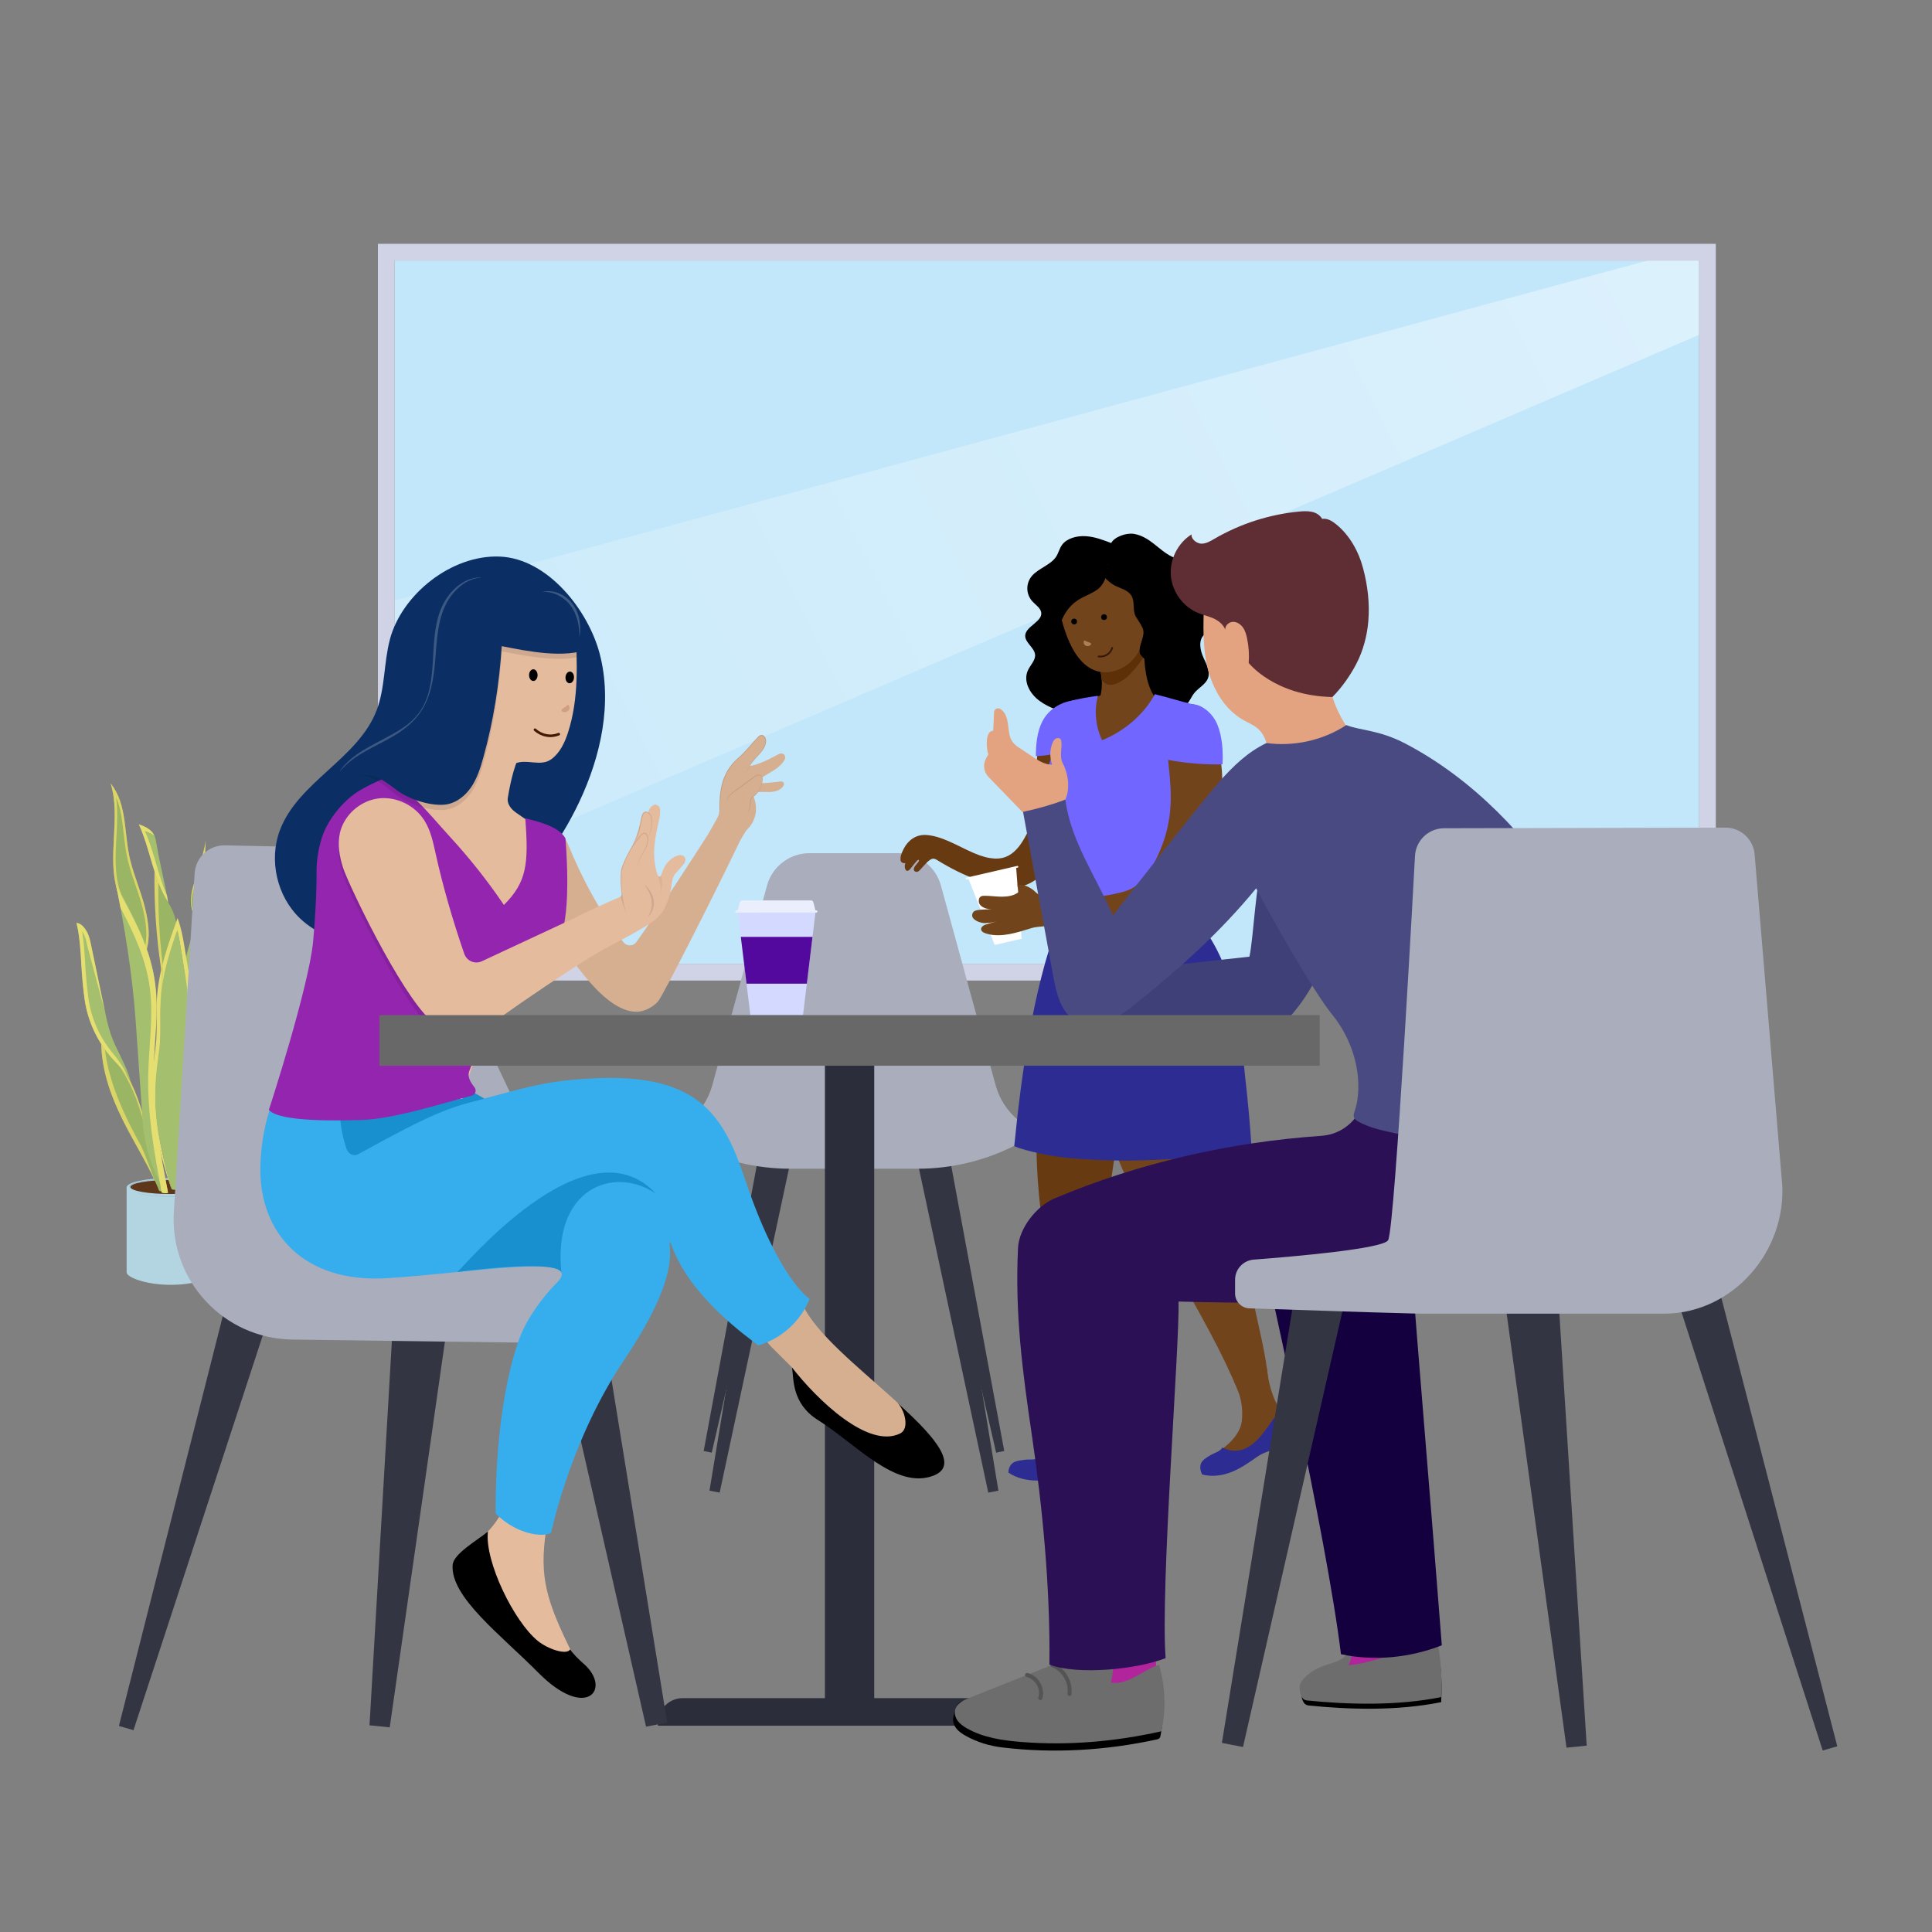 <?xml version="1.0" encoding="UTF-8"?>
<svg xmlns="http://www.w3.org/2000/svg" xmlns:xlink="http://www.w3.org/1999/xlink" viewBox="0 0 400 400">
  <rect x="0" y="0" width="400" height="400" fill="#808080" stroke="none"/>
  <defs>
    <style>
      .uuid-54855087-a1f0-4d13-b66b-1421a4fb2251, .uuid-1ef37153-d68a-4f7c-a18d-7e9d7bb0546c {
        fill: none;
      }

      .uuid-cd34c231-37b7-4116-b9a5-9c2588d1f19f {
        clip-path: url(#uuid-88c42583-7d8c-4b59-967a-f122199c2882);
      }

      .uuid-7ea11ae9-2394-44ed-8fc9-aa592feda86b {
        opacity: .05;
      }

      .uuid-7edfeb7a-b9cc-4320-822d-ed2debbec0d8 {
        opacity: .1;
      }

      .uuid-fca2655e-e0bf-409b-9810-c77a6a48dadb {
        clip-path: url(#uuid-b1a3aca3-482c-4c29-928f-1f7101bc7697);
      }

      .uuid-032c75b1-b370-4fc1-bffa-33e1fcf059ca {
        fill: url(#uuid-8539d9e8-79a1-4598-86d7-450834186de5);
        opacity: .8;
      }

      .uuid-83f188e7-3e4a-46cc-b36a-abc91ff58ae8 {
        fill: #683a12;
      }

      .uuid-e054ab28-9387-45b3-b9a0-d0764a0bb793 {
        fill: #ebeefc;
      }

      .uuid-9eb9f55f-9777-4478-9f77-3781fc18ab15 {
        fill: #e3a380;
      }

      .uuid-b863ce31-4164-4f02-aff4-3bc8d58293d2, .uuid-de709911-1c6f-422d-bc52-341a1c814f77 {
        fill: #fff;
      }

      .uuid-ab241b6d-19ce-4258-b3a5-2350bf70929e {
        fill: #e5bb9e;
      }

      .uuid-f1c4e4f0-f88a-40de-ac27-9767d5c5301d {
        fill: #e5de71;
      }

      .uuid-9d57c9dc-b5c0-4bc2-bc0b-fb3b8388bb49 {
        fill: #686868;
      }

      .uuid-c61ab8bb-4d66-470f-ab22-eb99881dbed3 {
        fill: #9425af;
      }

      .uuid-eba0db34-b1ed-4dfb-837d-338e055565ac {
        fill: #9fc1ce;
      }

      .uuid-cc7f5460-2a16-43c4-9a85-98d8046f0518 {
        fill: #b3d5e2;
      }

      .uuid-1e4f57d6-5d7c-4872-bea6-c91fb50c686a {
        fill: #333642;
      }

      .uuid-eda0636e-9e73-4953-911d-f9c1e9b2cb34 {
        fill: #ce9f85;
      }

      .uuid-511dfce4-988a-4caf-b40f-830993607d19 {
        fill: #a4bf6e;
      }

      .uuid-7476ca40-15dc-40cc-a1a3-578fef79705e {
        fill: #b1249c;
      }

      .uuid-850aa64e-a9ac-4fb0-82de-c7d443379058 {
        fill: #aaadbc;
      }

      .uuid-caf4e6e9-add4-441d-834c-a8884531f89e {
        fill: #cfd3e5;
      }

      .uuid-57010167-532a-4dbf-bb28-bfd1a2a42179 {
        fill: #c3c2c4;
      }

      .uuid-7cb2e3df-2049-409d-b5eb-2c47df878fd8 {
        fill: #d3d9ff;
      }

      .uuid-6721b58e-207d-4875-a9b2-f82f2f577de7 {
        fill: #dbd467;
      }

      .uuid-1265697d-4ba0-4283-abb6-74d1c5ba7532 {
        fill: #d6ae90;
      }

      .uuid-3a59c551-c5fb-4e62-bad5-8427c18ad638 {
        fill: #14003f;
      }

      .uuid-8e8020ed-1a68-4f83-a665-183328eb3563 {
        fill: #11997f;
      }

      .uuid-69806f08-8695-4bcd-b882-53f555ea22a7 {
        fill: #404078;
      }

      .uuid-d0aca81b-6632-4f64-85b0-2dbe75c8016d {
        fill: #084c3f;
      }

      .uuid-a8aefb25-66a1-4e8d-b027-2f62f85ed128 {
        fill: #0b2f64;
      }

      .uuid-74c5e558-6ec0-4601-add3-176d909d6918 {
        fill: #188fce;
      }

      .uuid-5da79510-4ea3-4bac-a21b-80b5b0f8189d {
        fill: #72441c;
      }

      .uuid-c36ab09a-bcf4-44a3-86fe-f1f35f5b4bc0 {
        fill: #545454;
      }

      .uuid-acf7ff8c-57b7-47ad-907a-81db73b1a16a {
        fill: #6d6d6d;
      }

      .uuid-3a15ffbe-ed33-479e-a1f4-0aa6ef127d1c {
        fill: #9ab564;
      }

      .uuid-16aac1bc-d194-466d-a16c-2191374c6f4b {
        fill: #2b2e3a;
      }

      .uuid-4cb29c5c-d484-489e-bf41-2c2522555f6d {
        fill: #2c2c93;
      }

      .uuid-c1340b9c-740f-4b5e-8bca-300bcf7980be {
        fill: #2b1056;
      }

      .uuid-30757b79-5efb-40fd-b214-8cf0cba2cf07 {
        fill: #4a4a82;
      }

      .uuid-dd22effe-5ab7-468d-9cab-b81e21b9eef7 {
        fill: #351809;
      }

      .uuid-b756b5e0-0286-4613-89b1-15c729f5a6db {
        fill: #36adec;
      }

      .uuid-327e68d1-a81b-466f-9cc5-e334d820823d {
        fill: #5f2d34;
      }

      .uuid-2d2740e2-5a16-4189-a675-21534e42db4a {
        fill: #54099e;
      }

      .uuid-92e3cfe1-31e7-4922-b4f1-ad6aaed7d516 {
        fill: #5e371b;
      }

      .uuid-c50b2df0-9af9-4825-89ca-76fb34dda984 {
        fill: #5e3008;
      }

      .uuid-b9f842e7-ed94-4338-9e26-fcd7b6b47570 {
        fill: #7166ff;
      }

      .uuid-bb627cc5-f11e-4df2-9ff2-411a3234a19e {
        fill: #ae8058;
        mix-blend-mode: multiply;
      }

      .uuid-de709911-1c6f-422d-bc52-341a1c814f77 {
        opacity: .2;
      }

      .uuid-c53cff3f-8de6-467c-b279-5c3523af81f6 {
        isolation: isolate;
      }

      .uuid-12e8abd2-4423-4f87-af2d-f731055a22ad {
        fill: #36afee;
        opacity: .3;
      }

      .uuid-1ef37153-d68a-4f7c-a18d-7e9d7bb0546c {
        stroke: #421903;
        stroke-linecap: round;
        stroke-linejoin: round;
        stroke-width: .54px;
      }
    </style>
    <clipPath id="uuid-88c42583-7d8c-4b59-967a-f122199c2882">
      <rect class="uuid-54855087-a1f0-4d13-b66b-1421a4fb2251" x="-460.69" y=".5" width="399" height="399"/>
    </clipPath>
    <linearGradient id="uuid-8539d9e8-79a1-4598-86d7-450834186de5" x1="9532.04" y1="153.76" x2="9760.45" y2="40.36" gradientTransform="translate(-9429.98)" gradientUnits="userSpaceOnUse">
      <stop offset="0" stop-color="#fff" stop-opacity=".2"/>
      <stop offset="1" stop-color="#fff" stop-opacity=".5"/>
    </linearGradient>
    <clipPath id="uuid-b1a3aca3-482c-4c29-928f-1f7101bc7697">
      <polygon class="uuid-54855087-a1f0-4d13-b66b-1421a4fb2251" points="186.44 180.24 186.51 143.84 222.85 149.56 222.78 185.96 186.44 180.24"/>
    </clipPath>
  </defs>
  <g class="uuid-c53cff3f-8de6-467c-b279-5c3523af81f6">
    <g id="uuid-abe4ddba-6d9d-48d6-8e32-4e95f571b7bb" data-name="Layer 1">
      <g class="uuid-cd34c231-37b7-4116-b9a5-9c2588d1f19f">
        <rect class="uuid-57010167-532a-4dbf-bb28-bfd1a2a42179" x="-451.74" y="349.19" width="525.98" height="5.87" rx="2.94" ry="2.94"/>
      </g>
      <g>
        <g>
          <rect class="uuid-b863ce31-4164-4f02-aff4-3bc8d58293d2" x="81.7" y="53.94" width="270.08" height="145.61"/>
          <rect class="uuid-12e8abd2-4423-4f87-af2d-f731055a22ad" x="81.7" y="53.94" width="270.08" height="145.61"/>
        </g>
        <polygon class="uuid-032c75b1-b370-4fc1-bffa-33e1fcf059ca" points="351.78 69.32 351.78 53.89 341.31 53.89 81.7 124.33 81.7 185.31 351.78 69.32"/>
        <g>
          <path class="uuid-cc7f5460-2a16-43c4-9a85-98d8046f0518" d="m26.22,245.76v17.67c0,1.06,4.09,2.58,9.13,2.58s9.13-1.52,9.13-2.58v-17.67h-18.27Z"/>
          <ellipse class="uuid-cc7f5460-2a16-43c4-9a85-98d8046f0518" cx="35.35" cy="245.84" rx="9.13" ry="1.93"/>
          <path class="uuid-eba0db34-b1ed-4dfb-837d-338e055565ac" d="m43.7,246.48c-2.53,1.26-5.51,1.19-8.28,1.32-2.78-.1-5.72-.07-8.3-1.24,2.6,1.07,5.52,1.05,8.3,1.11,2.76-.09,5.72-.02,8.28-1.18h0Z"/>
          <ellipse class="uuid-eba0db34-b1ed-4dfb-837d-338e055565ac" cx="35.35" cy="245.63" rx="8.6" ry="1.58"/>
          <ellipse class="uuid-92e3cfe1-31e7-4922-b4f1-ad6aaed7d516" cx="35.35" cy="245.76" rx="8.34" ry="1.45"/>
          <path class="uuid-6721b58e-207d-4875-a9b2-f82f2f577de7" d="m40.46,191.1c-.12-.75-.24-1.54-.38-1.85-.59-1.36-.63-2.26-.51-3.63.13-1.43.59-2.77,1.03-4.06.47-1.37,1.93-6.34,2-7.73l-.15,3.7c.04.99,0,2-.06,2.98-.08,1.69-.16,3.28.19,4.82.67,2.94.54,5.88-.4,8.73l-.82,2.2s-.6-3.22-.9-5.16Z"/>
          <path class="uuid-3a15ffbe-ed33-479e-a1f4-0aa6ef127d1c" d="m39.75,185.64c.41-2.81,2.39-5.22,2.7-8.04.01,2.63-.74,5.33-.18,7.9.77,3.51.05,6.4-.81,8.4-.86-.17-.85-3.88-1.31-4.9-.56-1.24-.6-2.01-.4-3.36Z"/>
          <path class="uuid-f1c4e4f0-f88a-40de-ac27-9767d5c5301d" d="m39.76,188.42c2.21,3.2,2.5,5.57,2.24,8.22-.1.99-.31,1.95-.6,2.9-.18.58-.5,2.32-1.04,2.67-.86.56-.97-1.26-1.03-1.88-.35-3.83,2.22-8.11.42-11.91Z"/>
          <path class="uuid-511dfce4-988a-4caf-b40f-830993607d19" d="m39.76,188.38c1.92,3.38,2.01,5.77,1.52,8.39-.18.97-.48,1.92-.85,2.83-.23.56-.7,2.27-1.26,2.57-.9.48-.86-1.34-.86-1.96-.02-3.85,2.92-7.88,1.46-11.83Z"/>
          <path class="uuid-f1c4e4f0-f88a-40de-ac27-9767d5c5301d" d="m40.94,233.11c-.23-4.27-.39-9.29.19-14.13.64-5.32,2.28-9.78,4.86-13.25,3.89-6.21,6.88-12.54,8.9-18.81l.77-2.51s.48,1.98.6,2.65c.55,3.31.74,6.79.61,10.23-.14,3.9-.94,7.3-2.38,10.11-.31.61-.66,1.21-1,1.79-.48.82-.94,1.6-1.3,2.43-.27.61-.49,1.25-.71,1.91-.23.66-.46,1.34-.75,2-.57,1.31-1.35,2.5-2.1,3.66-.2.3-.39.6-.58.9-2.58,4.07-4.51,8.49-5.73,13.15l-1.38-.14Z"/>
          <path class="uuid-511dfce4-988a-4caf-b40f-830993607d19" d="m41.44,233.07c1.23-4.72,3.2-9.24,5.82-13.35.93-1.46,1.94-2.88,2.64-4.47.56-1.28.9-2.64,1.46-3.92.65-1.48,1.58-2.82,2.32-4.26,1.54-3.02,2.17-6.43,2.3-9.81.12-3.38-.24-6.76-.61-10.13-2.15,6.68-5.27,13.05-8.99,19-2.78,3.72-4.19,8.32-4.75,12.93-.56,4.61-.44,9.37-.19,14.01Z"/>
          <path class="uuid-3a15ffbe-ed33-479e-a1f4-0aa6ef127d1c" d="m20.96,216.14c.36,12.38,8.68,21.71,11.99,30.42.43.15.85.11,1.26-.09-1.26-1.8-1.85-3.96-2.33-6.11-1-4.39-1.83-8.84-3.41-13.06-1.58-4.22-3.91-8.44-7.5-11.16Z"/>
          <path class="uuid-6721b58e-207d-4875-a9b2-f82f2f577de7" d="m29.26,237.35c-3.14-5.67-6.85-13.09-7.56-20.44,2.33,2.25,4.95,6.48,6.5,10.61,1.26,3.37,2.14,7.03,2.91,10.52.18.82.91,3.3,1.32,4.52,0,0,0,.02,0,.03-.22-.74-.4-1.49-.57-2.24-1-4.39-1.83-8.84-3.41-13.06-1.58-4.22-3.91-8.44-7.5-11.16.33,11.45,7.48,20.29,11.16,28.44-.97-2.49-2.38-6.37-2.86-7.22Z"/>
          <path class="uuid-511dfce4-988a-4caf-b40f-830993607d19" d="m27,223.72c-1.01-1.84-2.62-3.26-4-4.85-2.96-3.39-4.89-7.67-5.49-12.13-.31-2.31-.52-4.64-.65-6.96-.16-2.92-.33-5.85-1-8.7.98.13,1.62.92,2.11,1.78s.69,1.84.9,2.81c.94,4.49,1.87,8.98,2.81,13.47.36,1.74.73,3.49,1.32,5.17,1.14,3.23,3.12,6.1,4.01,9.41Z"/>
          <path class="uuid-f1c4e4f0-f88a-40de-ac27-9767d5c5301d" d="m23.6,218.34c-2.84-3.26-4.72-7.42-5.3-11.71-.29-2.18-.51-4.5-.65-6.9-.13-2.26-.26-4.58-.63-6.87.08.12.16.25.24.39.43.76.62,1.68.81,2.58l3.65,13.59h0c-.02-.1-.04-.19-.06-.29-.94-4.49-1.87-8.98-2.81-13.47-.2-.97-.41-1.95-.9-2.81-.49-.86-1.13-1.65-2.11-1.78.67,2.85.83,5.78,1,8.7.13,2.33.34,4.65.65,6.96.6,4.46,2.54,8.73,5.49,12.13,1.02,1.17,2.17,2.26,3.11,3.49.04.06.11.14.16.2-.61-1.64-2.47-4-2.66-4.22Z"/>
          <path class="uuid-3a15ffbe-ed33-479e-a1f4-0aa6ef127d1c" d="m22.91,162.21c2.19,7.16-.85,15.14,1.41,22.28,1.47,4.66,5.12,8.62,5.55,13.5,1.41-3.11.97-6.8.13-10.11-.83-3.31-2.22-6.46-3.04-9.77-1.34-5.4-.55-11.59-4.06-15.9Z"/>
          <path class="uuid-511dfce4-988a-4caf-b40f-830993607d19" d="m23.93,182.8c1.8,8.7,3.48,18.9,4.15,28.44.21,3,.42,5.99.63,8.99.28,4.06.57,8.13.85,12.19.34,4.93,1.99,9.58,4.27,13.96.32,0,.54.05.86.05-1.63-8.28-3.15-16.65-3.01-25.08.1-6.08,1.13-12.18.34-18.21-.96-7.35-4.57-13.82-8.09-20.34Z"/>
          <path class="uuid-511dfce4-988a-4caf-b40f-830993607d19" d="m34.81,186.82c-3.1-4.86-3.65-10.92-6.07-16.15,1.17.4,2.36.95,3.03,1.99.4.63.53,1.4.65,2.14.66,4.08,1.72,7.95,2.38,12.03Z"/>
          <path class="uuid-3a15ffbe-ed33-479e-a1f4-0aa6ef127d1c" d="m33.47,200.93c-.98-6.56-1.44-13.43-1.33-20.06.73,1.96,1.53,4.19,2.67,5.95,2.17,3.35,2.25,7.42,1.76,11.39s-1.77,7.78-3.04,11.57c-.45-2.96.39-5.88-.05-8.85Z"/>
          <path class="uuid-f1c4e4f0-f88a-40de-ac27-9767d5c5301d" d="m44.15,194.05c-.16,4.93-.31,9.85-.47,14.78,1.58,11.94-.08,24.28-4.75,35.38-.39.93-1.1,2.03-2.09,1.86,1-10.66.9-21.42-.31-32.06-.46-4.06.39-6.94,1.68-10.69.62-1.8,1.08-3.56,2.1-5.2.48-.76,3.82-3.57,3.83-4.06Z"/>
          <path class="uuid-511dfce4-988a-4caf-b40f-830993607d19" d="m37.77,244.7c.86-10.23.72-20.58-.44-30.78-.44-3.89.37-6.62,1.64-10.34.12-.36.24-.71.35-1.06.46-1.41.9-2.74,1.67-3.97.16-.25,1.03-1.09,1.67-1.7.22-.21.42-.41.61-.58l-.4,12.61v.07c.78,5.87.77,11.86-.02,17.79-.8,5.94-2.36,11.71-4.66,17.17-.13.31-.28.58-.42.8Z"/>
          <path class="uuid-6721b58e-207d-4875-a9b2-f82f2f577de7" d="m30.01,187.88c-.83-3.31-2.22-6.46-3.04-9.77-1.34-5.4-.55-11.59-4.06-15.9,2.19,7.16-.85,15.14,1.41,22.28,1.47,4.66,5.12,8.62,5.55,13.5,1.41-3.11.97-6.8.13-10.11Zm-2.72,1.84c-.93-1.73-1.9-3.52-2.49-5.38-1.11-3.5-.9-7.33-.7-11.03.15-2.74.3-5.54-.07-8.27.99,2.29,1.28,4.91,1.59,7.64.21,1.84.42,3.75.87,5.55.42,1.7.99,3.38,1.55,5,.53,1.56,1.08,3.16,1.49,4.77.81,3.21.98,5.79.5,7.94-.57-2.2-1.67-4.24-2.74-6.22Z"/>
          <path class="uuid-f1c4e4f0-f88a-40de-ac27-9767d5c5301d" d="m31.8,221.91c.1-6.08,1.13-12.18.34-18.21-.96-7.35-4.57-13.82-8.09-20.34.31,1.5.62,3.05.92,4.64,2.78,5.26,5.27,10.61,6.05,16.53.79,6.03-.23,12.13-.34,18.21-.13,7.64,1.11,15.24,2.55,22.75.07.59.11.94.24,1.44.37.12.96.18,1.34.05-1.63-8.28-3.15-16.65-3.01-25.08Z"/>
          <path class="uuid-f1c4e4f0-f88a-40de-ac27-9767d5c5301d" d="m33.57,238.52c-1.17-5.54-1.57-10.09-1.26-14.29.09-1.24.25-2.51.41-3.74.18-1.39.36-2.84.45-4.28.09-1.51.08-3.03.07-4.5-.01-1.42-.02-2.89.06-4.31.3-5.07,1.79-9.99,3.41-14.77.39,1.63.64,3.31.9,4.96.08.53.16,1.05.25,1.58.81,5.03,1.46,9.57,1.17,14.13-.05.73-.12,1.47-.19,2.19-.13,1.31-.26,2.66-.25,4.01,0,1.41.17,2.81.32,4.16.08.66.15,1.35.21,2.02.62,7.17-.05,14.1-1.96,20.22,2.67-6.85,3.42-14.46,2.76-21.78-.18-1.95-.52-3.88-.53-5.83-.01-1.96.3-3.91.43-5.86.31-4.58-.41-9.16-1.18-13.69-.49-2.91-.85-5.9-1.87-8.67-1.95,5.4-3.93,10.89-4.28,16.62-.17,2.8.05,5.62-.13,8.42-.16,2.56-.66,5.09-.85,7.64-.36,4.65.27,9.33,1.28,13.88.67,3.02,1.5,6,2.5,8.93.07.21.15.43.26.63-.77-2.52-1.43-5.1-1.98-7.67Z"/>
          <path class="uuid-f1c4e4f0-f88a-40de-ac27-9767d5c5301d" d="m29.96,172.03c.69.24,1.39.53,1.99.94-.05-.11-.11-.21-.17-.31-.66-1.04-1.86-1.59-3.03-1.99,2.41,5.24,2.97,11.29,6.07,16.15-.08-.46-.16-.92-.24-1.38-1.9-4.28-2.63-9.12-4.61-13.41Z"/>
          <path class="uuid-6721b58e-207d-4875-a9b2-f82f2f577de7" d="m33.46,208.32c-.29-2.9.57-5.72.22-8.62-.69-5.69-.99-11.59-.87-17.37-.3-.68-.57-1.36-.82-2.03-.11,6.63.35,13.5,1.33,20.06.44,2.97-.39,5.88.05,8.85.02-.07.05-.14.07-.2,0-.23.01-.46.01-.69Z"/>
          <path class="uuid-511dfce4-988a-4caf-b40f-830993607d19" d="m37.16,246.22c-.19.21-1.55.15-1.61-.03-.98-2.89-1.69-6.5-2.35-9.48-1.17-5.3-1.2-9.93-.89-13.94.09-1.19.25-2.4.41-3.57.18-1.33.36-2.71.45-4.08.09-1.44.08-2.9.07-4.3-.01-1.35-.02-2.76.06-4.12.3-4.85,1.79-9.55,3.41-14.11.39,1.56.64,3.16.9,4.74.08.5.16,1.01.25,1.51.81,4.81,1.46,9.14,1.17,13.5-.05.69-.12,1.4-.19,2.09-.13,1.25-.26,2.54-.25,3.83,0,1.35.17,2.68.32,3.98.08.63.15,1.29.21,1.93.71,7.79.59,15.67-1.96,22.07Z"/>
        </g>
        <g>
          <path class="uuid-8e8020ed-1a68-4f83-a665-183328eb3563" d="m359.64,203.87c-.31-7.9-3.26-15.67-8.28-21.78-1.57,3.81-1.1,8.49.55,12.27s4.49,6.95,7.73,9.51Z"/>
          <path class="uuid-8e8020ed-1a68-4f83-a665-183328eb3563" d="m360.2,218.93c-.05-4.25-1.61-8.47-4.34-11.73s-6.61-5.53-10.79-6.33c4.57,6.34,9.76,12.38,15.13,18.06Z"/>
          <path class="uuid-8e8020ed-1a68-4f83-a665-183328eb3563" d="m342.03,213.95c-.78-1.75-1.96-3.29-3.14-4.79-1.38-1.76-2.79-3.53-4.49-4.99s-3.71-2.63-5.92-3.01c.26.04,1.76,4.66,2.02,5.2.85,1.73,1.84,3.38,2.96,4.94,1.13,1.56,2.38,3.02,3.76,4.36,1.01.99,2.83,3.17,4.31,3.3,2.42.22.99-3.9.49-5.01Z"/>
          <path class="uuid-8e8020ed-1a68-4f83-a665-183328eb3563" d="m332.25,224.86c-.18,3.21,2.18,6.12,5.05,7.57,2.29,1.16,5.03,1.73,7.59,1.85,1.7.09,1.26-.52.48-1.71-.57-.87-1.23-1.69-1.95-2.44-1.47-1.53-3.23-2.79-5.15-3.7-.47-.22-5.99-2.01-6.01-1.58Z"/>
          <path class="uuid-8e8020ed-1a68-4f83-a665-183328eb3563" d="m349.23,205.46c.22.37-.86,3-.98,3.56-.26,1.25-.45,2.51-.56,3.78-.22,2.59-.13,5.2.29,7.76.17,1.04.17,2.83,1.27,1.77.69-.66,1.08-2.21,1.36-3.1.69-2.12.95-4.37.8-6.59-.18-2.52-.9-5-2.19-7.18Z"/>
          <path class="uuid-d0aca81b-6632-4f64-85b0-2dbe75c8016d" d="m335.87,208.94c5.08,7.28,9.85,14.77,13.72,22.77,3.88,8.06,6.19,16.77,7.8,25.55,0,0-2.35.33-2.35.33-.94-8.72-2.86-17.41-6.24-25.53-3.57-8.09-7.98-15.8-12.93-23.13h0Z"/>
          <path class="uuid-d0aca81b-6632-4f64-85b0-2dbe75c8016d" d="m348.76,213.77c.46,4.94.07,9.94-.91,14.82l-.56-.12c1.16-4.79,1.74-9.75,1.47-14.7,0,0,.27,4.95,0,0Z"/>
          <path class="uuid-d0aca81b-6632-4f64-85b0-2dbe75c8016d" d="m355.8,226.23c.96,6.7-.27,13.48-1.46,20.07,0,0-.57-.11-.57-.11,1.37-6.56,2.79-13.23,2.03-19.96h0Z"/>
          <path class="uuid-d0aca81b-6632-4f64-85b0-2dbe75c8016d" d="m351.7,185.52c3.56,8.88,7.41,17.67,12.24,25.92l-.5.29c-4.68-8.38-8.35-17.26-11.74-26.2,0,0,3.38,8.95,0,0Z"/>
          <path class="uuid-d0aca81b-6632-4f64-85b0-2dbe75c8016d" d="m338.14,229.24c4.15,2.61,8.39,5.16,12.99,6.82l-.21.54c-4.6-1.87-8.74-4.59-12.79-7.36,0,0,4.05,2.77,0,0Z"/>
        </g>
        <path class="uuid-caf4e6e9-add4-441d-834c-a8884531f89e" d="m78.24,50.48v152.53h277V50.48H78.24Zm273.54,149.07H81.7V53.94h270.08v145.61Z"/>
        <g>
          <polygon class="uuid-1e4f57d6-5d7c-4872-bea6-c91fb50c686a" points="195.4 233.07 207.92 300.41 206.24 300.76 190.88 234.01 195.4 233.07 195.4 233.07"/>
          <polygon class="uuid-1e4f57d6-5d7c-4872-bea6-c91fb50c686a" points="194.24 233 206.71 308.63 204.61 309.03 188.58 234.07 194.24 233 194.24 233"/>
          <polygon class="uuid-1e4f57d6-5d7c-4872-bea6-c91fb50c686a" points="162.73 234.01 147.36 300.76 145.69 300.41 158.21 233.07 162.73 234.01 162.73 234.01"/>
          <polygon class="uuid-1e4f57d6-5d7c-4872-bea6-c91fb50c686a" points="165.03 234.07 149 309.03 146.89 308.63 159.36 233 165.03 234.07 165.03 234.07"/>
          <path class="uuid-850aa64e-a9ac-4fb0-82de-c7d443379058" d="m176.78,241.97h13.22c7.05,0,14-1.67,20.28-4.89h0c1.98-1.01,2.27-3.71.56-5.13h0c-2.28-1.88-3.92-4.41-4.7-7.26l-11.33-41.35c-1.08-3.95-4.68-6.7-8.78-6.7h-18.45c-4.1,0-7.69,2.74-8.78,6.7l-11.33,41.35c-.78,2.85-2.42,5.38-4.7,7.26h0c-1.71,1.41-1.42,4.12.56,5.13h0c6.28,3.21,13.23,4.89,20.28,4.89h13.18Z"/>
        </g>
        <rect class="uuid-16aac1bc-d194-466d-a16c-2191374c6f4b" x="170.79" y="220.23" width="10.21" height="133.81"/>
        <path class="uuid-16aac1bc-d194-466d-a16c-2191374c6f4b" d="m141.36,351.58h68.88c2.84,0,5.15,2.31,5.15,5.15v.56h-79.18v-.56c0-2.84,2.31-5.15,5.15-5.15Z"/>
        <polygon class="uuid-1e4f57d6-5d7c-4872-bea6-c91fb50c686a" points="55.22 274 27.64 358.21 24.62 357.34 46.39 271.44 55.22 274 55.22 274"/>
        <polygon class="uuid-1e4f57d6-5d7c-4872-bea6-c91fb50c686a" points="92.7 273.69 80.69 357.63 76.5 357.21 81.43 272.56 92.7 273.69 92.7 273.69"/>
        <polygon class="uuid-1e4f57d6-5d7c-4872-bea6-c91fb50c686a" points="133.76 357.49 112.15 262.77 122.56 260.74 138.13 356.64 133.76 357.49 133.76 357.49"/>
        <path class="uuid-850aa64e-a9ac-4fb0-82de-c7d443379058" d="m103.33,176.23l-56.76-1.21c-3.3-.07-6.06,2.48-6.27,5.77l-4.31,70.12c-.87,14.2,10.3,26.24,24.53,26.43l51.77.69c1.35.02,2.68-.24,3.93-.76l11.22-4.9-28.54-60.32,4.43-35.81Z"/>
        <polygon class="uuid-7cb2e3df-2049-409d-b5eb-2c47df878fd8" points="166.26 210.17 155.35 210.17 152.77 188.95 168.83 188.95 166.26 210.17"/>
        <rect class="uuid-e054ab28-9387-45b3-b9a0-d0764a0bb793" x="152.23" y="188.48" width="17.01" height=".47" rx=".23" ry=".23"/>
        <polygon class="uuid-2d2740e2-5a16-4189-a675-21534e42db4a" points="167.05 203.66 168.22 193.97 153.38 193.97 154.56 203.66 167.05 203.66"/>
        <path class="uuid-e054ab28-9387-45b3-b9a0-d0764a0bb793" d="m167.91,186.42h-14.23c-.24,0-.44.16-.5.39l-.42,1.67h16.06l-.42-1.67c-.06-.23-.26-.39-.5-.39Z"/>
        <g>
          <path d="m222.67,148.18c-2.67-.75-5.41-1.54-7.51-3.12s-3.37-4.17-2.3-6.36c.52-1.07,1.56-2.04,1.44-3.18-.15-1.46-2.13-2.5-2.04-3.96.11-1.88,3.55-2.84,3.32-4.71-.12-.94-1.13-1.58-1.82-2.32-1.4-1.52-1.42-3.83-.04-5.37,1.36-1.51,3.8-2.21,4.91-3.86.53-.79.7-1.74,1.27-2.51.98-1.33,3.01-1.89,4.87-1.78s3.59.77,5.29,1.42c.65-1.26,3.07-2.15,4.68-1.9s2.97,1.13,4.17,2.07,2.32,1.97,3.74,2.66c.83.4,1.78.7,2.35,1.35.83.93.58,2.23.75,3.38.32,2.07,2.05,3.76,3.29,5.58s1.91,4.3.25,5.86c-1.23,1.16-.81,3.22-.15,4.68s1.55,3.04.88,4.49c-.53,1.13-1.87,1.83-2.7,2.82-.72.86-1.05,1.95-1.91,2.72-1.08.97-2.76,1.24-4.32,1.46-6.12.85-12.54,2.24-18.43.59Z"/>
          <path class="uuid-83f188e7-3e4a-46cc-b36a-abc91ff58ae8" d="m229.23,143.99c-2.1.77-4.37.82-6.6.98-1.23.09-2.39.5-3.46,1.11-.88.5-1.7,1.13-2.31,1.93-.84,1.11-1.23,2.49-1.43,3.86s-.4,2.6-.61,3.97c-.37,2.43.06,4.21.06,7.95,2.91.34,4.76-.29,7.65-.76,2.75-3.33,3.95-7.75,4.74-12,.16-.87.31-1.74.63-2.56.24-.6.56-1.15.78-1.76.32-.89.5-1.79.56-2.73Z"/>
          <path class="uuid-5da79510-4ea3-4bac-a21b-80b5b0f8189d" d="m227.03,146.37c1.19-2.43,1.43-5.31.66-7.9,2.4-.26,7.42-4.93,9.28-6.47-.31,4.15-.02,11.44,3.5,13.65-1.65.25-3.95.58-5.6.83-2.49.38-5.57,1.01-7.84-.1Z"/>
          <path class="uuid-c50b2df0-9af9-4825-89ca-76fb34dda984" d="m236.9,133.25c-.04.7-.04,2.01,0,2.68-1.24,1.76-4.27,6.14-7.35,5.84-.6-.06-1.22-.65-1.45-.96-.07-.88-.16-1.47-.41-2.33,2.4-.26,7.35-3.69,9.21-5.23Z"/>
          <path class="uuid-5da79510-4ea3-4bac-a21b-80b5b0f8189d" d="m241.8,125.21c-.08-1.35-1-2.01-2.31-1.83-.46.07-.83.27-1.12.49.16-.55.41-1.45.64-2.4-.11-1.08-.65-2.01-1.51-2.7-1.65-1.34-3.94-1.72-6.01-1.75-1.67-.02-3.33-.36-5-.21-.79.24-1.44.47-1.82.66-1.57.77-2.92,1.97-4.08,3.26-.61.68-1.17,1.43-1.61,2.23-.07.12-.13.24-.19.36,0,.06.02.13.03.19,2.28,14.25,7.63,16.51,11.72,15.46,6.08-1.56,6.76-8.62,6.76-8.62,0,0,.82-.02,1.47-.24,1.72-.58,3.17-2.45,3.03-4.9Z"/>
          <path class="uuid-5da79510-4ea3-4bac-a21b-80b5b0f8189d" d="m221.3,150.25c-1.08,2.96-.88,5.71,1.68,7.54,1.87,1.33,4.23,1.7,6.51,1.98,3.7.45,7.54.75,11.07-.46s6.65-4.3,6.79-8.02c.03-.95-.14-1.93-.64-2.74-.63-1-1.02-1.89-2.19-2.05-1.52-.22-3.82-.56-5.4-1.65-1.97-1.37-4.02-1.05-6.24-1.12-1.64-.05-3.46-.31-5.03.26-1.34.49-2.83.87-4.09,1.57-1.52.84-1.85,3.05-2.45,4.7Z"/>
          <path d="m227.16,122.08c-1.28.91-2.78,1.37-4.08,2.23-1.79,1.19-3.14,3.17-3.69,5.41-1.79-2.29-1.5-5.95.02-8.47,1.52-2.52,3.99-4.11,6.48-5.35,4.41-2.21,4.08,4.17,1.29,6.17Z"/>
          <path d="m234.29,123.4c.72,1.28.13,3.02.89,4.29.54.9.93,1.37,1.37,2.32.72,1.58-.81,3.35-.59,5.08.09.74,1.23,1.4,1.63,2.03.69,1.09,1.39,2.17,2.08,3.26.49.77,1,1.55,1.73,2.09s1.77.77,2.57.33c1.15-.63,1.28-2.26.89-3.51s-1.18-2.38-1.36-3.67c-.2-1.45.36-2.88.76-4.28.45-1.57.71-3.22.49-4.84s-.98-3.2-2.28-4.19c-.65-.5-1.42-.84-2.04-1.38-.96-.83-1.49-2.07-2.43-2.93-1.66-1.54-4.17-1.6-6.43-1.56-.7.01-1.42.02-2.08.28s-1.25.8-1.35,1.49c-.16,1.06,1.74,2.51,2.6,2.98,1.21.65,2.83.93,3.56,2.23Z"/>
          <path class="uuid-83f188e7-3e4a-46cc-b36a-abc91ff58ae8" d="m234.31,220.51c.4-4.25.05-6.01-.52-8.92-.18-.91-.38-1.94-.59-3.16-.57-.06-1.17-.09-1.81-.09-1.89,0-3.89.27-5.83.54-2.04.28-4.13.57-6.22.57-1.05,0-2.01-.07-2.93-.22-1.57,11.87-2.7,26.17-1.04,40.66,1.16,10.09,4.64,20.04,6.22,30.3.4,2.6.8,5.19,1.19,7.78.51,3.52.49,8.15-1.25,10.43-1.81,2.37-4.8,3.87-7.86,3.95-.66.02-1.34-.03-1.97.14-.64.17-1.25.61-1.38,1.23-.14.71.42,1.41,1.11,1.71s1.47.29,2.23.28c4.82-.09,9.64-.17,14.45-.26,1.05-.02,1.81-1.26,1.96-2.26s-.15-2-.37-2.99c-.75-3.3-.15-7.26.48-10.75,0,0,0,0,0,0,1.94-9.48,2.55-19.46,1.81-29.69-.18-2.47-1.46-6.76-2.17-9-.32-.99-.4-2.03-.26-3.06.55-3.89,1.96-13.71,2.52-15.96.91-3.67,1.86-7.47,2.21-11.22Z"/>
          <path class="uuid-5da79510-4ea3-4bac-a21b-80b5b0f8189d" d="m262.65,286.85c-.22-4.11-1.23-8.66-2.21-13.06-.5-2.24-.97-4.35-1.34-6.4-.87-4.84-1.8-8.84-3.49-12.65-1.51-3.39-3.5-6.23-5.93-8.44-1.8-1.64-2.69-3.92-2.42-6.25.36-3.2,1.77-8.54,2.28-12.81.55-4.58,1.09-9.3,1.27-11.06.22-2.09-.16-5.6-5.94-10.51-1.21-.1-2.48-.15-3.79-.15-5.5,0-10.9.86-15.93,1.8.63,3.71,1.07,7.49,1.31,11.23.71,11.08,4.3,20.75,9.03,30.17,2.52,5.01,5.35,9.95,8.24,14.99,4.48,7.81,9.12,15.88,12.78,24.7l6.13-1.57Z"/>
          <path class="uuid-5da79510-4ea3-4bac-a21b-80b5b0f8189d" d="m260.87,301.17c-1.97,1.4-3.57,2.37-4.99,3.09s-3.09,1.07-4.61.61c-.59-.18-1.16-.48-1.52-.98s-.47-1.2-.16-1.73c.33-.55.99-.77,1.57-1.05,2.55-1.2,5.58-3.99,5.93-6.79s-.2-5.53-1.59-8.3c2.4-.49,4.5-1.79,6.81-2.62.36,3.67,1.53,7.08,3.51,9.68.77,1.01,1.75,2.05,1.71,3.33-.04,1.52-1.52,2.6-2.94,3.15s-2.48.71-3.72,1.6Z"/>
          <path class="uuid-4cb29c5c-d484-489e-bf41-2c2522555f6d" d="m215.14,301.8c1.27,1.35,2.86,1.92,4.7,1.78,1.85-.15,3.59-.87,5.26-1.68s3.29-1.72,5.06-2.28c.59,1.37.43,3.86.08,5.5-.06.31-.31.54-.62.61-1.73.35-2.74.15-4.5.07-1.46-.07-2.93-.23-4.37.03-2.02.37-4.06.74-6.11.71s-4.15-.49-5.85-1.65c-.06-.83.41-1.77,1.15-2.15s1.43-.37,2.26-.51,2.31.11,2.94-.44Z"/>
          <path class="uuid-4cb29c5c-d484-489e-bf41-2c2522555f6d" d="m253.03,299.71c1.86.89,3.59.86,5.18,0s2.78-2.26,3.85-3.72,2.06-3.01,3.36-4.25c1.26,1.17,2.42,3.75,2.98,5.56.1.34,0,.67-.24.85-1.37,1.01-2.4,1.2-4.03,1.79-1.35.49-2.76.89-3.92,1.71-1.63,1.15-3.27,2.31-5.14,3.07s-4,1.1-6.15.57c-.5-.82-.57-1.95-.09-2.62s1.09-.93,1.77-1.38,2.14-.77,2.42-1.57Z"/>
          <g class="uuid-c53cff3f-8de6-467c-b279-5c3523af81f6">
            <g class="uuid-fca2655e-e0bf-409b-9810-c77a6a48dadb">
              <path class="uuid-83f188e7-3e4a-46cc-b36a-abc91ff58ae8" d="m218.69,148.91c-.95-.15-1.95.21-2.7,1.51-3.06,5.33,1.74,13.59-4.02,23.34-.91,1.55-2.09,2.99-3.69,3.63-1.02.41-2.17.45-3.32.26-.71-.11-1.42-.31-2.11-.55-3.38-1.2-6.73-3.58-10.22-4.13-.32-.05-.65-.09-.98-.1-1.97-.09-3.61,1.04-4.54,2.84-1.18,2.28-.63,2.89-.03,2.99.08.01.16.02.24.01h.13c-.27.64-.08,1.51.33,1.58,0,0,.01,0,.02,0,.31.03.57-.25.79-.54,1.05-1.36,1.38-1.74,1.57-1.73,0,0,.01,0,.02,0,.12.02.11.21.03.33-.15.27-.61.73-.74.93-.5.73-.26,1.15.2,1.22.03,0,.06,0,.09,0h.13c.26-.03.61-.4.8-.62.76-.84,1.79-2.1,2.5-2.1.06,0,.12,0,.18.01.2.03.41.12.63.26,5.9,3.68,10.81,5.07,13.64,5.51.64.1,1.18.15,1.59.17.9.05,1.63-.05,2.21-.2,6.02-1.54,10.26-9.6,11.35-20.49.19-1.94,0-4.52-.3-6.78-.25-1.88-.44-3.88-1.09-5.25-.46-.98-1.56-1.95-2.74-2.14"/>
            </g>
          </g>
          <path class="uuid-b9f842e7-ed94-4338-9e26-fcd7b6b47570" d="m215.78,149.41c-1.09,2.18-1.3,4.7-1.32,7.14,1.37-.09,2.74-.17,4.06-.56s2.58-1.09,3.38-2.2c.86-1.19,1.11-2.72.98-4.18-.12-1.47,1.19-5.04-.23-4.72-.87.2-1.78.37-2.46.63-2,.77-3.53,2.14-4.41,3.89Z"/>
          <polygon class="uuid-b863ce31-4164-4f02-aff4-3bc8d58293d2" points="210.38 179.58 211.51 194.36 208.68 195 205.95 195.65 200.48 181.87 210.38 179.58"/>
          <path class="uuid-7edfeb7a-b9cc-4320-822d-ed2debbec0d8" d="m245.69,176.81c0-5.52,1.22-10.96,2.43-16.35,1.08-4.77.58-9.32-.86-13.97-1.54-.23-3.27.35-4.39,2.55-3.78,7.44,3.31,16.4-3.82,30.04-1.14,2.17-2.62,4.27-4.75,5.49-2.2,1.26-4.88,1.42-7.39,1.11-1.33-.16-2.67-.64-4.01-.95l15.02,7.07c.42-.13.79-.27,1.12-.41,2.73-1.2,5.13-3.27,7.14-6.02-.36-3.23-.48-6.36-.49-8.57Z"/>
          <path class="uuid-b9f842e7-ed94-4338-9e26-fcd7b6b47570" d="m247.49,176.5c0-5.52-.58-10.96.63-16.35,1.1-4.88.56-9.53-.96-14.29-3.08-.7-5.11-1.44-8.1-2.14-.05.15-.1.29-.18.42-2.42,4.14-6.27,7.3-10.7,9.12-1.36-2.84-1.68-6.16-.87-9.2-2.21.32-3.36.45-5.67,1.11,0,0-2.01,6.37-2.97,8.99-.95,2.62-2.11,5.23-2.29,8.01-.11,1.79.3,3.7,1.26,5.18,1.78,2.73,2.56,6,2.42,9.26-.09,2.12-.89,16.86-1.26,18.96l29.33-2.84s-.63-10.7-.64-16.22Z"/>
          <path class="uuid-5da79510-4ea3-4bac-a21b-80b5b0f8189d" d="m252.13,153.97c-.46-2.26-.86-4.69-1.84-6.22-1.25-1.96-5.37-3.36-7.42.69-3.78,7.44,3.31,16.4-3.82,30.04-1.14,2.17-2.62,4.27-4.75,5.49-2.2,1.26-10.49,2.31-11.71,2.03-.16,2.17-.7,3.18-.72,5.35,6.61.32,12.01.6,14.19.26,1.23-.19,2.21-.5,2.99-.84,8.06-3.53,13.26-14.68,13.98-28.48.13-2.46-.32-5.6-.88-8.33Z"/>
          <path class="uuid-b9f842e7-ed94-4338-9e26-fcd7b6b47570" d="m241.85,157.33c3.71.69,7.49,1,11.26.92.14-2.68-.04-5.7-1.05-8.19s-3.49-4.6-6.16-4.26c-2.34.29-4.14,2.39-4.77,4.66s.26,4.56.71,6.88Z"/>
          <path class="uuid-4cb29c5c-d484-489e-bf41-2c2522555f6d" d="m221.64,239.79c8.09.63,12.93.62,21.02.18,3.96-.22,10.38-.94,16.47-2.24-.32-4.88-.76-9.75-1.32-14.62-.91-7.95-1.19-22.05-9.8-32.49-7.48,1.36-21.52,1.99-29.01.71-5.14,13.54-7.59,31.55-9.01,45.98,2.27.99,8.13,2.21,11.64,2.48Z"/>
          <path class="uuid-5da79510-4ea3-4bac-a21b-80b5b0f8189d" d="m217.32,186.03c-1.2-.12-2.44-.82-3.14-1.53-.55-.55-1.59-1.12-2.36-1.23-.39-.05-.78-.1-1.16-.15l.16,1.62c-.94.73-2.19.9-3.38.91-1.19,0-2.38-.19-3.57-.19-.28,0-.57.01-.81.16-.24.15-.37.35-.41.71-.07.69.25,1.04.52,1.26.24.2.67.42.97.5.39.1.77.15,1.15.15-.98.07-2,.03-2.92.19-.34.06-.71.17-.9.46-.26.4-.27.89.04,1.25.54.62,1.58.95,2.4.98.82.03,1.63-.17,2.43-.36-.9.22-1.39.41-2.17.63-.47.13-1.07.5-1.05.99.03.61.83.84,1.31.97,2.91.82,6.24-.3,9.25-1.23,1.96-.61,11.05-.62,11.05-.62l1.98-5.76c-1.54.07-7.84.46-9.37.3Z"/>
          <path class="uuid-b863ce31-4164-4f02-aff4-3bc8d58293d2" d="m200.17,182.06c3.07-.71,6.15-1.42,9.22-2.13l1.31-.3c.23-.05.13-.4-.1-.35-3.07.71-6.15,1.42-9.22,2.13l-1.31.3c-.23.05-.13.4.1.35h0Z"/>
          <g id="uuid-041690ce-93df-4648-9fa9-a2a8f35e3097" data-name="nose">
            <path class="uuid-bb627cc5-f11e-4df2-9ff2-411a3234a19e" d="m224.39,132.75c-.09.33,0,.83.51.97s.91-.12.97-.3c.07-.21,0-.33-.5-.46s-.89-.54-.98-.2Z"/>
          </g>
          <g>
            <circle cx="222.39" cy="128.68" r=".6"/>
            <circle cx="228.58" cy="127.77" r=".6"/>
          </g>
          <path class="uuid-dd22effe-5ab7-468d-9cab-b81e21b9eef7" d="m230.1,134.08c-.33,1.12-1.46,1.84-2.62,1.65-.23-.04-.32.31-.1.35,1.36.23,2.67-.58,3.06-1.9.07-.22-.28-.32-.35-.1h0Z"/>
        </g>
        <path class="uuid-1265697d-4ba0-4283-abb6-74d1c5ba7532" d="m160.06,270.29c2.23-1.56,4.97-2.63,6.12-.16,5.6,12.02,34.83,27.61,26.06,34.43-4.48,3.49-13.83-6.43-22.41-10.72-5.85-2.92-4.87-9.74-5.85-10.72-3.01-3.01-3.1-3.09-4.35-4.34-2.49-2.48-2.46-6.48.42-8.5h0Z"/>
        <path class="uuid-ab241b6d-19ce-4258-b3a5-2350bf70929e" d="m114.42,311.83c-.77,2.05-1.31,4.33-1.6,6.81-1.04,8.94.67,13.94,7.06,26.43,1.5,2.93,1.69,10.29-8.32.19-10.72-10.83-15.49-22.97-10.54-28.18,6.3-6.65,5.52-15.76,5.52-15.76l7.88,10.51Z"/>
        <path d="m185.69,290.3c1.68,1.6,2.65,5.5.7,6.47-6.64,3.32-17.29-7.06-22.41-13.64.38,2.2-.16,7.42,5.38,10.88,7.79,4.87,16.05,14.45,23.84,11.53,6.12-2.29-1.18-9.39-7.52-15.24Z"/>
        <path d="m111.29,339.68c-4.86-3.97-10.99-16.42-10.27-22.59-2.13,1.78-7.16,4.59-7.31,6.94-.44,6.66,10.02,14.47,17.73,22.27,10.01,10.11,15.28,3.31,9.43-1.81-1-.87-2.49-2.34-2.81-3.02-.68,1.28-4.6-.01-6.77-1.78Z"/>
        <rect class="uuid-7476ca40-15dc-40cc-a1a3-578fef79705e" x="220.98" y="328.35" width="18.35" height="23.89"/>
        <path d="m226.28,343.11c.6.04,1.21.09,1.78.27.66.21,1.29.61,1.62,1.22.35.63.35,1.38.31,2.09-.05,1.06-.17,2.11-.34,3.15,1.77.31,3.54-.41,5.13-1.26s3.1-1.89,4.82-2.43c1.28,4.31,1.55,8.94.64,13.35-.06.3-.3.54-.6.6-10.54,2.31-21.37,2.98-32.12,1.69-2.62-.31-5.18-1.08-7.49-2.36-.77-.42-1.53-.92-2.07-1.62-.5-.66-.78-1.53-.58-2.33.34-1.32.42-2.73,1.83-3.25l25.3-8.84c.56-.22,1.16-.32,1.75-.28Z"/>
        <path class="uuid-acf7ff8c-57b7-47ad-907a-81db73b1a16a" d="m226.11,341.85c.69.04,1.95.32,2.51.72,1.82,1.28,1.82,2.76,1.78,3.47-.05,1.06-.21,1.27-.39,2.32,1.77.31,3.54-.41,5.13-1.26,1.59-.84,3.1-1.89,4.82-2.43,1.32,4.47,1.5,9.23.47,13.78-9.52,2.13-19.21,2.98-28.94,2.21-3.88-.31-7.85-.88-11.24-2.79-.72-.41-1.43-.89-1.93-1.55s-.78-1.53-.58-2.33c.34-1.32,1.76-2,3.03-2.5,6.38-2.54,12.76-5.07,19.14-7.61,2.07-.82,3.96-2.15,6.18-2.03Z"/>
        <path class="uuid-c36ab09a-bcf4-44a3-86fe-f1f35f5b4bc0" d="m221.82,350.84c.37-2.74-1.24-5.49-3.82-6.49-.5-.19-.72.61-.22.81,2.12.82,3.54,3.21,3.24,5.46-.03.23.05.45.29.51.19.06.48-.07.51-.29h0Z"/>
        <path class="uuid-c36ab09a-bcf4-44a3-86fe-f1f35f5b4bc0" d="m215.79,351.69c.68-2.21-.8-4.78-3.05-5.31-.52-.12-.75.68-.22.81,1.82.42,3.02,2.49,2.46,4.28-.16.52.65.74.81.22h0Z"/>
        <rect class="uuid-7476ca40-15dc-40cc-a1a3-578fef79705e" x="278.79" y="325.29" width="18.35" height="23.89"/>
        <path d="m297.45,339.62c-4.93,2.34-12.65,5.85-18.08,6.16.06-.08.12-.17.18-.26-.08.01-.17,0-.23-.06-.4-.36-.59-.92-.7-1.43-1.62,1.5-3.94,1.34-6.56,3.03-1.33.86-2.57,2.16-2.62,3.16-.05,1.04.18,2.75,1.49,2.88,8.21.84,18.29,1.17,27.45-.69.23-5.25-.08-7.6-.93-12.79Z"/>
        <path class="uuid-acf7ff8c-57b7-47ad-907a-81db73b1a16a" d="m278.92,342.39c-1.64,2.17-4.23,1.74-7.19,3.63-1.35.86-2.6,2.16-2.65,3.16s.19,2.75,1.51,2.88c8.31.84,18.51,1.17,27.78-.69.24-5.25-.09-7.6-.94-12.79-4.99,2.34-12.8,5.85-18.3,6.16,1.06-1.35.62-3.93-.21-2.36Z"/>
        <path class="uuid-3a59c551-c5fb-4e62-bad5-8427c18ad638" d="m277.62,342.48c6.88,1.49,14.34.74,20.89-1.84-2.18-28.29-4.62-56.65-6.79-84.94-8.66-.8-22.25-.21-30.7,1.82.68,3.36,13.67,60.57,16.61,84.96Z"/>
        <path class="uuid-69806f08-8695-4bcd-b882-53f555ea22a7" d="m258.67,198.07c-11.42,1.22-22.82,2.59-34.24,3.81,0,1.41,0,2.75,0,4.16,0,1.98-.23,3.96-.34,5.93,14.19.43,28.23.2,42.39-.81,7.18-7.75,11.01-18.57,10.31-29.11-.16-2.43-.73-5.15-2.77-6.48-1.96-1.28-4.57-.82-6.77,0-2.29.86-4.55,2.13-5.87,4.19-1.32,2.06-1.87,14.61-2.7,18.31Z"/>
        <path class="uuid-a8aefb25-66a1-4e8d-b027-2f62f85ed128" d="m80.73,132.38c-1.29,4.83-.97,10.03-2.76,14.7-3.85,10.03-16.26,14.78-20.03,24.83-2.32,6.18-.6,13.67,4.17,18.23,3.58,3.41,8.52,5.11,13.43,5.63,9.45.99,19.08-2.13,26.78-7.69,7.7-5.56,13.54-13.44,17.6-22.03,4.51-9.54,6.91-20.52,4.23-30.73-2.33-8.87-10.67-19.7-20.71-20.09-9.94-.39-20.22,7.78-22.72,17.15Z"/>
        <path class="uuid-b756b5e0-0286-4613-89b1-15c729f5a6db" d="m138.86,257.31c3.69,11.21,16.56,19.93,18,21.15.08.07.18.08.28.05,4.7-1.43,8.51-4.9,10.41-9.38.04-.09.03-.18-.01-.26,0,0-6.47-4.25-13.28-24.69,0-.02-.02-.03-.02-.05-4.87-14.6-10.72-23.35-37.41-20.39-6.14.68-11.68,2.45-17.02,3.83-.08.02-.15.01-.22-.03-1.12-.66-11.18-6.66-11.59-8.71-1.49-7.43-23.18-1.05-27.98,3.52-4.4,4.18-6.12,13.69-6.12,19.87,0,12.91,8.78,23.5,26.3,22.41,17.74-1.11,41.42-5.38,35.07.97-2.92,2.92-6.28,7.46-7.79,11.69-5.15,14.43-4.86,34.15-4.87,35.92,0,.08.03.16.09.22,4.78,4.78,10.62,4.78,11.4,3.86.08-.1,3.88-19.01,15.08-35.65,9.48-14.09,9.83-20.46,9.48-23.83-.03-.28.04-.99.21-.49Z"/>
        <path class="uuid-74c5e558-6ec0-4601-add3-176d909d6918" d="m87.64,218.7c-.14-.69-.45-1.26-.9-1.72-11.48,3.28-19.55,6.59-15.05,20.74.36,1.12,1.45,1.81,2.48,1.24,15.67-8.65,18.67-9.63,26.14-11.49-1.35-.8-12.26-6.75-12.67-8.77Z"/>
        <path class="uuid-74c5e558-6ec0-4601-add3-176d909d6918" d="m135.74,247.08c-14.61-15.59-40.36,16.05-41.07,16.27,12.81-1.65,21.58-1.65,21.58.29-1.95-17.54,10.72-22.41,19.48-16.56Z"/>
        <path class="uuid-ab241b6d-19ce-4258-b3a5-2350bf70929e" d="m113.92,182.61c.47-3.1,1.14-6.17,1.66-9.26-1.53-1.43-3.61-2.17-5.59-3.09-1.11-.52-2.08-1.29-3.1-1.98-1.02-.69-1.93-1.8-1.77-3.01.12-.88,1.26-7.34,2.56-8.69-3.84-1.39-10.54-.48-14.38-1.86-.82,2.19-1.4,3.84-2.92,4.98s-1.95,1.51-5.08,1.8c-5.87.54-11.69,3.54-15.37,8.15-4.6,5.77-4.13,13.9-4.44,21.27-.49,11.64-2.63,28.32-7.95,38.68-.02.03,12.62.34,15.79.67,1.53.16,3.09.23,4.63.3,1.55.07,3.12.11,4.66-.06,1.48-.16,2.94-.75,4.33-1.25,1.41-.51,2.83-1.02,4.3-1.33,1.44-.3,2.96-.3,4.45-.45,2.28-9.24,7-17.86,13.57-24.75,1.93-2.02,4.51-4.34,4.89-6.99-.12-.47-.23-.95-.34-1.42-.83-3.83-.48-7.86.1-11.7Z"/>
        <path class="uuid-1265697d-4ba0-4283-abb6-74d1c5ba7532" d="m157.81,160.94c1.62-1.07,3.54-1.84,4.57-3.53.13-.22.21-.48.17-.74-.08-.66-.73-.77-1.21-.6-.35.12-3.75,2.22-6.1,2.51.37-.59.84-1.16,1.3-1.68.46-.53.97-1.02,1.37-1.59.4-.57.71-1.25.7-1.95-.01-.69-.55-1.52-1.34-1.08-.11.06-.21.15-.3.24-1.36,1.41-2.58,3.04-4.07,4.33-2.83,2.45-4.06,5.54-3.93,10.74.02.65-.16,1.29-.5,1.85,0,0-1.09,1.93-1.56,2.76-.14.25-.29.49-.44.74-3.34,5.21-9.56,14.86-14.71,22.09-.64.9-1.96.94-2.65.08-4.69-5.81-8.7-13.42-11.52-20.33-1.02-2.51-1.78-1.41-2.97-2.61-.22-.22-1.34-1.83-1.57-.58-.73,3.86-1.47,7.76-1.47,11.71,0,1.94.2,3.85.66,5.74,4.43,7.19,12.27,20.48,19.59,20.44,1.54,0,3.43-1,4.43-2.17.99-1.15,11.85-22.54,16.66-32.63h0s0,0,0,0c.04-.09.09-.18.13-.27.39-.77,1.37-2.42,1.68-2.72.89-.86,1.5-2.01,1.71-3.23.22-1.26,0-2.71-.58-3.88-.13-.25.04-.55.33-.57.81-.04,1.56-.07,2.5-.04.61.02,1.3,0,1.89-.16.65-.18,1.28-.54,1.63-1.13.09-.14.13-.31.09-.47-.1-.44-.6-.47-.98-.39-.33.07-3.34.4-4.52.35.07-.54.55-.93,1-1.23Z"/>
        <path class="uuid-1265697d-4ba0-4283-abb6-74d1c5ba7532" d="m152.39,169.82c1,.09,1.94-.63,2.41-1.52.4-.75.49-1.61.55-2.47.02-.29.18-.55.43-.72,1.21-.8,2.02-2.19,2.11-3.64.02-.29,0-.62-.2-.84-.21-.23-.56-.27-.85-.19s-.55.26-.8.44l-4.24,3.09c-.69.5-1.28,1.14-1.56,1.94s-.31,1.73.05,2.51,1.26,1.33,2.12,1.4Z"/>
        <path class="uuid-7edfeb7a-b9cc-4320-822d-ed2debbec0d8" d="m154.84,168.17c.32-.67.41-1.42.46-2.15l.02-.28c0-.1.03-.2.07-.29.08-.19.21-.35.38-.46.3-.21.58-.44.83-.71.5-.53.89-1.18,1.09-1.9.1-.35.15-.73.15-1.09,0-.18-.04-.37-.15-.51-.1-.14-.27-.23-.44-.25-.36-.05-.69.13-.98.34l-.89.66c-.6.44-1.19.89-1.8,1.32l-1.81,1.3c-.58.44-1.09,1.01-1.37,1.7h-.02c.22-.72.72-1.34,1.3-1.81.59-.46,1.19-.9,1.79-1.34.6-.44,1.2-.87,1.81-1.31l.91-.65c.16-.11.32-.21.5-.27.18-.07.38-.09.58-.06.19.03.38.14.49.31.11.17.14.36.15.55,0,.38-.06.75-.15,1.11-.19.72-.57,1.38-1.07,1.95-.25.28-.53.53-.85.74-.15.09-.24.26-.31.42-.03.08-.06.16-.06.25l-.02.28c-.07.74-.2,1.5-.58,2.15h-.02Z"/>
        <path class="uuid-7edfeb7a-b9cc-4320-822d-ed2debbec0d8" d="m146.81,172.41l1.29-2.35c.38-.61.7-1.01.84-1.88.04-.17.02-.37.03-.55.01-.17,0-.35,0-.53,0-.35,0-.71,0-1.06l.02-.53.04-.53c.02-.35.08-.7.12-1.05.1-.7.24-1.38.44-2.06.21-.68.5-1.38.84-2.01.33-.63.69-1.13,1.14-1.68.45-.55,1.06-1.09,1.58-1.56,1.05-.93,1.91-1.99,2.85-3.04.23-.26.45-.51.69-.77.12-.12.27-.31.42-.42.15-.11.32-.2.51-.22.19-.02.38.04.53.17.15.12.24.26.31.43.07.17.12.35.13.54.01.19,0,.37-.03.55-.13.72-.54,1.36-.99,1.9-.46.54-.95,1.02-1.4,1.57-.9,1.08-1.67,2.28-2.11,3.64.41-1.36,1.16-2.59,2.04-3.69.44-.56.93-1.04,1.38-1.58.44-.54.83-1.17.94-1.85.03-.17.04-.34.03-.51-.01-.17-.06-.33-.13-.49-.07-.15-.14-.27-.26-.37-.12-.1-.28-.15-.44-.14-.15.02-.31.08-.44.18-.13.1-.24.24-.37.36-.24.26-.48.52-.71.78-.93,1.05-1.84,2.14-2.89,3.08-.53.47-1.05.93-1.49,1.47-.45.54-.84,1.12-1.17,1.73-.33.62-.58,1.28-.79,1.95l-.14.51-.12.51c-.04.17-.07.34-.1.52-.03.17-.06.35-.09.52-.04.35-.09.7-.12,1.05l-.04.53-.02.53c-.02.35-.02.71-.02,1.06,0,.18,0,.35-.01.53-.01.18-.04.36-.08.53-.08.35-.19.72-.38,1.02l-.53.89-1.33,2.32Z"/>
        <path class="uuid-c61ab8bb-4d66-470f-ab22-eb99881dbed3" d="m97.13,221.83c2.05-5.85,6.92-12.88,11.22-19.19,2.89-2.53,5.84-5.14,7.57-8.57,2.54-5.03,1.15-20.49,1.15-20.49-1.38-2.64-6.63-3.72-8.32-4.16.74,9.51.28,13.23-4.42,17.94-3.38-4.99-7.14-9.73-11.22-14.17-2.33-2.53-4.44-5.14-6.92-7.51-2-1.91-4.49-3.68-7.18-4.32-3.06,1.41-5.22,2.47-7.12,4.23s-3.63,4.02-4.7,6.38c-1,2.22-1.67,5.79-1.65,8.23.04,4.36-.3,10.46-.72,14.81-.93,9.41-8.94,34.21-9.16,34.77,2.2,2.64,15.28,2.18,18.72,2.12,6.74-.12,16.37-3.23,23.3-5.07.76-.2,1.05-1.12.55-1.73-.91-1.1-1.46-2.23-1.1-3.27Z"/>
        <path class="uuid-ab241b6d-19ce-4258-b3a5-2350bf70929e" d="m119.11,129.81c-.19-3.56-5.12-5.36-8.5-6.45-2.06-.66-4.2-1.27-6.35-1.02-1.83.21-3.59,1.07-4.88,2.39-1.75,1.79-2.58,4.25-3.36,6.63l-6.16,18.81c-.91,2.78-1.83,5.58-3.25,8.14-.05.09-.11.19-.16.28.64.42,1.28.84,1.93,1.24,4,2.5,8.25,4.78,12.74,6.29.7-3.41,2.68-6.78,5.36-7.99,2.53-1.14,5.41.7,7.66-.94,1.78-1.3,2.77-3.41,3.45-5.5,2.28-7,1.92-14.54,1.54-21.89Z"/>
        <ellipse cx="110.42" cy="139.78" rx=".88" ry="1.21"/>
        <ellipse cx="117.97" cy="140.26" rx="1.21" ry=".88" transform="translate(-29.64 248.9) rotate(-86.29)"/>
        <path id="uuid-c1dc435d-6853-4225-be07-560a8b390b72" data-name="nose" class="uuid-eda0636e-9e73-4953-911d-f9c1e9b2cb34" d="m117.78,146.05c.2.35.23.93-.29,1.23s-1.05.13-1.18-.06c-.14-.21-.09-.37.43-.66s.84-.86,1.04-.51Z"/>
        <path class="uuid-1ef37153-d68a-4f7c-a18d-7e9d7bb0546c" d="m110.76,151.08c.64.59,1.46,1.01,2.38,1.18s1.76.05,2.54-.26"/>
        <path class="uuid-7edfeb7a-b9cc-4320-822d-ed2debbec0d8" d="m119.11,129.81c-.19-3.56-5.12-5.36-8.5-6.45-.44-.14-.88-.28-1.33-.41-3.58-.4-7.2.58-10.39,2.33-1.42,1.72-2.17,3.93-2.88,6.07l-6.16,18.81c-.23.71-.47,1.43-.71,2.14-.16-.05-.32-.11-.47-.16-.89,2.38-1.52,4.17-3.18,5.42-1.64,1.23-2.13,1.65-5.52,1.96-.69.06-1.38.17-2.07.29-1.25.77-2.95.54-4.14,1.13,2.88-1.14,5.86,1.8,8.32,3.68,2.46,1.87,6.74,3.29,9.83,3.07,2.1-.15,3.97-1.44,5.27-3.11h0s0,0,0,0c.11-.14.21-.27.31-.41,1.3-1.87,1.99-4.08,2.6-6.27,2.09-7.55,3.29-15.22,3.81-23.04,4.61.9,10.6,2.11,15.48,1.26-.04-2.11-.15-4.22-.26-6.32Z"/>
        <path class="uuid-a8aefb25-66a1-4e8d-b027-2f62f85ed128" d="m122.08,134.3c-5.21,2.09-12.69.56-18.2-.52-.51,7.82-1.71,15.48-3.81,23.04-.61,2.19-1.3,4.4-2.6,6.27s-3.31,3.36-5.58,3.52c-3.09.22-7.37-1.2-9.83-3.07-2.46-1.87-5-3.9-7.87-2.76,5.25-2.58,11.7-7.06,13.25-12.7.82-2.99.27-6.19.65-9.27.63-5.11,3.85-9.65,7.94-12.76,3.92-2.98,8.9-4.85,13.77-4.12,4.87.73,11.85,3.08,12.28,12.37Z"/>
        <path class="uuid-de709911-1c6f-422d-bc52-341a1c814f77" d="m112.28,122.56c.57-.16,1.17-.19,1.76-.14.59.06,1.18.22,1.73.45,1.11.46,2.09,1.24,2.81,2.22.71.98,1.18,2.12,1.39,3.29.11.59.16,1.18.17,1.77-.01.59-.05,1.18-.17,1.75,0-.59-.02-1.17-.09-1.74-.06-.57-.16-1.14-.31-1.69-.3-1.1-.75-2.16-1.42-3.06-.66-.91-1.55-1.64-2.55-2.16-1.01-.51-2.16-.77-3.32-.69Z"/>
        <path class="uuid-de709911-1c6f-422d-bc52-341a1c814f77" d="m99.53,119.57c-1.11.1-2.18.48-3.13,1.03-.95.56-1.78,1.3-2.5,2.13-1.44,1.67-2.33,3.74-2.83,5.89-.5,2.15-.68,4.38-.85,6.61-.16,2.23-.34,4.49-.86,6.68-.51,2.19-1.33,4.34-2.73,6.12l-.53.66c-.19.21-.39.4-.59.61-.38.43-.83.77-1.24,1.15-.89.7-1.81,1.36-2.78,1.93-1.93,1.16-3.97,2.09-5.9,3.2-1.94,1.08-3.76,2.4-5.21,4.11l-.04-.03c1.3-1.84,3.11-3.29,5.04-4.44,1.93-1.16,3.95-2.14,5.89-3.23.98-.53,1.92-1.13,2.82-1.78.87-.68,1.73-1.41,2.4-2.3.71-.85,1.25-1.84,1.67-2.87.43-1.03.71-2.11.92-3.2.84-4.38.38-8.92,1.45-13.36.27-1.1.61-2.19,1.13-3.22.51-1.02,1.15-1.98,1.92-2.82.77-.84,1.68-1.56,2.68-2.09,1.01-.52,2.14-.81,3.26-.84v.05Z"/>
        <path class="uuid-9eb9f55f-9777-4478-9f77-3781fc18ab15" d="m249.28,124.83c-.16,4.5-.32,9.06.73,13.44,1.06,4.38,3.51,8.61,7.43,10.82,1.01.57,2.1,1,2.98,1.76,2.31,2.02,2.3,5.55,2.11,8.61,3.21.94,7.12.37,10.12-1.11s5.4-4.11,6.61-7.23c-2.33-3.36-4.01-7.34-4.22-11.42-.18-3.45.44-7.04-.73-10.3-1.64-4.52-6.5-7.26-11.29-7.67s-9.26,1.36-13.74,3.1Z"/>
        <path class="uuid-327e68d1-a81b-466f-9cc5-e334d820823d" d="m273.75,107.43c1.03-.17,2.03.42,2.84,1.08,2.86,2.3,4.72,5.69,5.65,9.24s1.35,7.12,1.06,10.79c-.23,2.99-1.07,6.18-2.46,8.85-1.28,2.46-3.02,4.95-4.98,6.92-12.05-.24-17.33-7.06-17.33-7.06.13-1.71.01-3.43-.34-5.1-.17-.81-.4-1.62-.89-2.29s-1.27-1.16-2.09-1.11-1.6.78-1.54,1.6c-.38-1.05-1.43-1.88-2.45-2.33s-2.12-.68-3.15-1.1c-3.11-1.27-5.38-4.37-5.66-7.72s1.44-6.78,4.29-8.56c-.13.97,1.08,1.92,2.06,1.92s1.87-.54,2.71-1.03c5.32-3.09,11.31-5.02,17.43-5.61.91-.09,1.83-.14,2.72.05s1.66.68,2.12,1.46Z"/>
        <path class="uuid-9eb9f55f-9777-4478-9f77-3781fc18ab15" d="m220.56,165.56c1.04-2.34.63-5.34-.56-7.61-.66-1.25-.14-2.81-.24-4.22-.02-.25-.04-.52-.2-.71-.24-.29-.71-.28-1.02-.08s-.5.55-.64.9c-.57,1.41-.59,3.04-.06,4.47-1.28.02-2.51-.62-3.58-1.33l-3.52-2.34c-.72-.48-1.3-1.16-1.58-1.98-.26-.76-.33-1.58-.42-2.38-.11-.89-.26-1.8-.72-2.56-.22-.36-.52-.68-.87-.92-.57-.38-1.33,0-1.35.69-.03,1.27-.1,2.55-.18,3.81-1.78,0-1.37,4.03-.99,4.89-.21.32-.4.67-.57,1.02-.57,1.2-.36,2.63.55,3.6l7.21,7.45c2.91-.48,6.1-1.35,8.73-2.7Z"/>
        <path class="uuid-c1340b9c-740f-4b5e-8bca-300bcf7980be" d="m241.33,343.3c-5.91,2.31-18.12,3.57-24.06,1.34.2-15.72-1.44-32.63-3.61-47.33-1.99-13.49-3.55-25.44-2.89-38.94.2-4.04,3.78-8.67,7.62-10.28,17.46-7.34,36.2-11.62,55.21-12.93,4.57-.31,8.33-3.8,8.92-8.34.11-.88.17-1.75.17-2.6,16.13-4.41,32.76-7.25,49.53-6.73,2.47.08,4.71,1.49,5.74,3.66,2.33,4.9,3.56,10.73,4.05,16.07.23,2.54.16,5.09-.55,7.53-1.41,4.89-5.24,8.87-9.67,11.61s-9.47,4.39-14.45,6.01c-23.31,7.6-48.62,7.74-73.33,7.1.21,9.42-3.79,59.18-2.68,73.84Z"/>
        <path class="uuid-30757b79-5efb-40fd-b214-8cf0cba2cf07" d="m278.74,150.12c2.77,1.12,6.76.97,12.21,3.82,27.96,14.63,45.44,47.82,49.95,72.08.74,4.01.85,4.65-3.06,6.04-3.32,1.18-6.72,2.14-10.16,2.9-6.5,1.43-13.17,2.09-19.82,2-5.75-.08-11.5-.73-17.12-1.94-2.78-.6-6-1.13-8.59-2.34-3.02-1.41-1.63-1.69-1.15-4.75.98-6.18-1.2-13-5.16-17.84s-12.89-20.62-15.77-26.17c-7.45,9.11-15.9,16.63-25.07,24.01-3.51,2.83-8.29,5.64-12.24,3.46-3.07-1.69-4.01-5.58-4.65-9.03-2.1-11.42-4.2-22.85-6.3-34.27,3.1-.68,5.79-1.42,8.76-2.54,1.11,8.59,6.4,16.05,9.85,23.99,4.04-5.3,19.23-24.57,22.11-27.79s5.82-6.06,9.67-7.91c5.68.77,11.77-.56,16.55-3.73Z"/>
        <polygon class="uuid-1e4f57d6-5d7c-4872-bea6-c91fb50c686a" points="354.53 261.51 380.39 361.55 377.37 362.42 345.69 264.07 354.53 261.51 354.53 261.51"/>
        <polygon class="uuid-1e4f57d6-5d7c-4872-bea6-c91fb50c686a" points="322.43 265.3 328.51 361.42 324.33 361.84 311.17 266.43 322.43 265.3 322.43 265.3"/>
        <polygon class="uuid-1e4f57d6-5d7c-4872-bea6-c91fb50c686a" points="252.98 360.85 268.55 264.95 278.96 266.98 257.35 361.7 252.98 360.85 252.98 360.85"/>
        <path class="uuid-850aa64e-a9ac-4fb0-82de-c7d443379058" d="m368.97,245.09l-5.68-68.06c-.2-3.24-2.92-5.75-6.17-5.68l-58.2.13c-3.25.04-5.88,2.64-5.97,5.89,0,0-4.08,76.26-5.54,79.37-.85,1.8-19.59,3.42-27.85,4.05-2.17.17-3.85,1.98-3.85,4.16v2.86c0,1.66,1.32,3.03,2.99,3.07,8.8.24,22.84.8,35.18,1.1h50.96c14-.19,25-12.92,24.14-26.89Z"/>
        <path class="uuid-ab241b6d-19ce-4258-b3a5-2350bf70929e" d="m120.41,199.29c4.25-2.8,8.02-4.46,11.87-6.7,1.83-1.07,3.38-1.9,4.7-3.56,1.17-1.47,1.88-4.15,2.18-6.59.08-.65.37-1.26.81-1.74s.71-.75,1.38-1.55c.38-.45.75-1.05.46-1.6-.14-.26-.41-.43-.7-.49-.47-.09-.93.08-1.35.29-1.62.81-2.34,2.19-2.9,3.91-.05.17-.34.29-.48.19s-.22-.27-.28-.44c-.37-1.05-.58-2.32-.64-3.43-.16-2.84.41-5.03,1.02-7.94.35-1.68.17-2.37,0-2.6-.18-.24-.43-.39-.68-.44-.28-.05-.49.05-.72.22-.46.34-.73.79-.88,1.34-.2-.11-.42-.18-.63-.12-.56.15-.74.83-.85,1.4-.38,2.01-.91,4.03-1.91,5.81-.78,1.39-1.53,2.75-2.1,4.38-.08.23-.14.47-.16.71-.14,1.19-.09,2.91.13,4.66.04.28-.07.6-.33.71-3.14,1.36-5.8,2.53-8.99,4.15.06,3.17.41,6.31,1.03,9.43Z"/>
        <path class="uuid-7edfeb7a-b9cc-4320-822d-ed2debbec0d8" d="m134.17,173.37c.24-.53.4-1.05.52-1.62.13-.57.16-.92.16-1.51,0-.29,0-.58-.07-.85-.06-.27-.19-.64-.39-.83-.2-.18-.43-.38-.68-.33-.25.05-.43.23-.55.48-.12.25-.18.53-.23.81-.06.29-.11.54-.17.83-.14.57-.25,1.38-.43,1.94-.36,1.12-1.23,2.56-1.96,3.8.28-.5.81-1.42,1.08-2.12.25-.57.52-1.37.68-1.93.16-.56.3-1.12.43-1.69.06-.29.12-.56.17-.85.06-.29.12-.6.25-.88.07-.14.15-.26.27-.37.12-.11.26-.18.42-.2.31-.04.62.16.85.38.24.22.38.69.44.94.06.3.06.6.05.9-.02.59-.07.96-.22,1.53-.16.57-.34,1.08-.63,1.6Z"/>
        <path class="uuid-7edfeb7a-b9cc-4320-822d-ed2debbec0d8" d="m131.69,180.04c.16-.71.39-1.4.67-2.07.14-.33.3-.66.47-.98l.53-.95c.34-.63.63-1.3.68-2.01.02-.35-.02-.71-.16-1.02-.07-.15-.18-.28-.32-.35-.14-.06-.3-.05-.43.03-.28.16-.49.48-.73.75-.23.28-.45.56-.67.85-.43.58-.83,1.18-1.19,1.8-.73,1.24-1.3,2.57-1.75,3.94h0c-.13.74-.14,1.52-.14,2.29,0,.77.06,1.55.14,2.32.08.77.19,1.54.33,2.3.14.76.33,1.52.57,2.26-.27-.73-.59-1.5-.8-2.25-.15-.54-.33-.95-.39-1.36.15-.16.24-.36.21-.61-.01-.11-.03-.22-.04-.33-.09-.77-.14-1.46-.16-2.25-.02-.78,0-1.75.12-2.36v-.06c.22-.82,1-2.59,1.74-3.89.37-.63.77-1.36,1.21-1.94.22-.29.45-.57.68-.85l.35-.42c.12-.14.26-.28.43-.38.17-.1.41-.13.61-.04.19.09.32.26.4.44.09.18.13.37.15.55.02.19.03.37.01.56-.06.75-.37,1.43-.73,2.06-.36.63-.74,1.24-1.04,1.9-.3.66-.55,1.34-.74,2.04Z"/>
        <path class="uuid-7edfeb7a-b9cc-4320-822d-ed2debbec0d8" d="m133.46,183.22c.49.38.91.86,1.24,1.41.33.54.55,1.16.64,1.8.08.64.02,1.3-.2,1.91-.21.6-.58,1.16-1.09,1.53.37-.5.62-1.05.76-1.63.14-.58.17-1.17.09-1.75-.07-.58-.26-1.15-.51-1.7-.25-.54-.58-1.06-.94-1.57Z"/>
        <path class="uuid-7ea11ae9-2394-44ed-8fc9-aa592feda86b" d="m136.86,181.28c.37,1.24.22,2.66-.19,3.89.17-.65.15-1.34.02-2s-.48-1.83-.45-1.86c.12.17.2.19.33.18.04,0,.21-.05.29-.2Z"/>
        <path class="uuid-7edfeb7a-b9cc-4320-822d-ed2debbec0d8" d="m115.92,194.07c.2-.39.37-.84.52-1.34l-16.68,7.79c-1.43.67-3.12-.05-3.64-1.55-2.34-6.78-4.39-13.79-5.93-20.75-.52-2.35-1.02-4.77-2.3-6.81-1.99-3.19-5.91-5.1-9.64-4.59-3.73.5-7.03,3.45-7.87,7.12-.54,2.38-.1,4.88.64,7.2,1.07,3.34,11.71,25.68,18.12,31.6h12.55c2.06-3.38,4.43-6.83,6.64-10.09,2.89-2.53,5.84-5.14,7.57-8.57Z"/>
        <path class="uuid-ab241b6d-19ce-4258-b3a5-2350bf70929e" d="m122.43,188.44l-22.67,10.58c-1.43.67-3.12-.05-3.64-1.55-2.34-6.78-4.39-13.79-5.93-20.75-.52-2.35-1.02-4.77-2.3-6.81-1.99-3.19-5.91-5.1-9.64-4.59s-7.03,3.45-7.87,7.12c-.54,2.38-.1,4.88.64,7.2,1.07,3.34,11.71,25.68,18.12,31.6h13.6c6.92-4.93,13.77-9.52,21.37-14.3-.73-2.74-1.2-5.71-1.68-8.5Z"/>
        <rect class="uuid-9d57c9dc-b5c0-4bc2-bc0b-fb3b8388bb49" x="78.56" y="210.17" width="194.67" height="10.48"/>
      </g>
    </g>
  </g>
</svg>